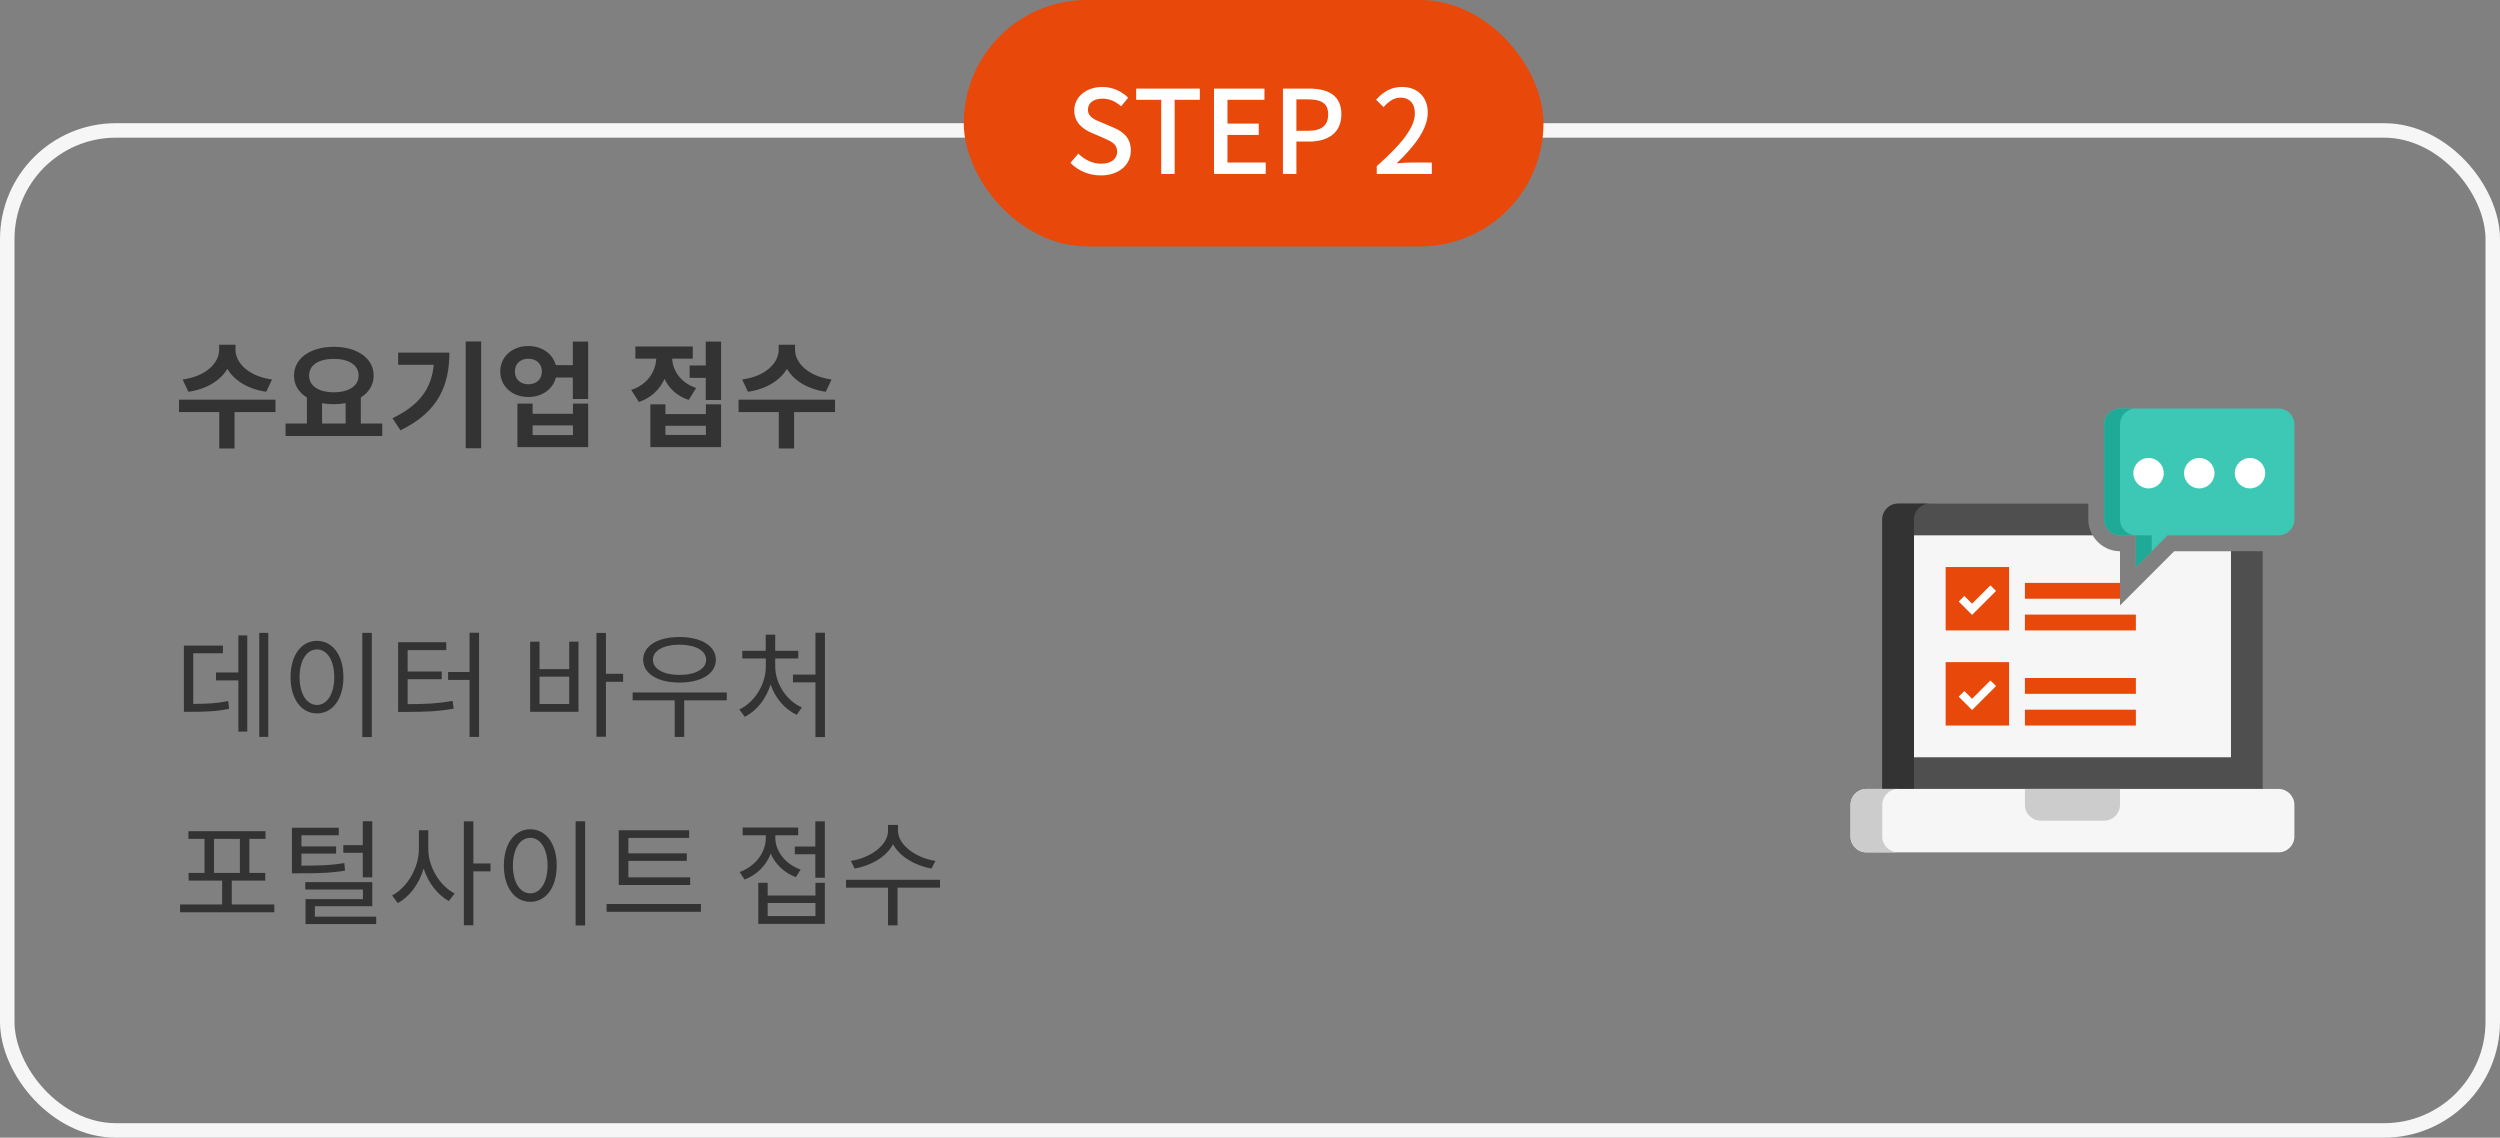 <svg width="345" height="157" viewBox="0 0 345 157" fill="none" xmlns="http://www.w3.org/2000/svg">
<rect x="0" y="0" width="345" height="157" fill="#808080" stroke="none"/>
<rect x="1" y="18" width="343" height="138" rx="15" stroke="#F6F6F7" stroke-width="2"/>
<path d="M37.536 52.372C34.192 51.908 32.496 49.988 32.496 48.276V47.572H30.24V48.276C30.24 50.004 28.56 51.908 25.2 52.372L26 54.068C28.576 53.684 30.432 52.484 31.376 50.9C32.32 52.484 34.16 53.684 36.736 54.068L37.536 52.372ZM38.016 55.156H24.704V56.868H30.256V61.892H32.368V56.868H38.016V55.156ZM44.447 55.636C44.959 55.732 45.487 55.78 46.063 55.78C46.639 55.78 47.183 55.732 47.695 55.636V58.452H44.447V55.636ZM46.063 49.524C48.111 49.524 49.487 50.356 49.487 51.828C49.487 53.284 48.111 54.132 46.063 54.132C44.015 54.132 42.655 53.284 42.655 51.828C42.655 50.356 44.015 49.524 46.063 49.524ZM49.791 58.452V54.852C50.895 54.164 51.567 53.108 51.567 51.828C51.567 49.412 49.247 47.86 46.063 47.86C42.895 47.86 40.575 49.412 40.575 51.828C40.559 53.108 41.231 54.164 42.351 54.852V58.452H39.407V60.164H52.751V58.452H49.791ZM54.941 48.66V50.34H59.853C59.55 53.604 57.917 55.908 54.157 57.716L55.261 59.38C60.493 56.852 62.014 53.172 62.014 48.66H54.941ZM64.269 47.124V61.86H66.397V47.124H64.269ZM79.068 60.036H73.5V58.708H79.068V60.036ZM79.068 57.108H73.5V55.7H71.404V61.7H81.164V55.7H79.068V57.108ZM72.908 53.028C71.836 53.028 71.052 52.372 71.052 51.268C71.052 50.164 71.836 49.508 72.908 49.508C73.996 49.508 74.78 50.164 74.78 51.268C74.78 52.372 73.996 53.028 72.908 53.028ZM79.052 47.14V50.388H76.7C76.284 48.82 74.78 47.748 72.908 47.748C70.7 47.748 69.036 49.22 69.036 51.268C69.036 53.316 70.7 54.788 72.908 54.788C74.812 54.788 76.316 53.7 76.716 52.1H79.052V55.06H81.164V47.14H79.052ZM96.068 53.54C93.876 52.804 92.852 51.124 92.756 49.492H95.604V47.812H87.684V49.492H90.564C90.468 51.268 89.396 53.044 87.108 53.812L88.164 55.476C89.876 54.9 91.044 53.732 91.7 52.292C92.324 53.604 93.428 54.66 95.044 55.188L96.068 53.54ZM97.412 60.02H91.828V58.756H97.412V60.02ZM97.412 57.14H91.828V55.796H89.748V61.7H99.508V55.796H97.412V57.14ZM97.396 47.14V50.436H95.172V52.148H97.396V55.204H99.508V47.14H97.396ZM114.755 52.372C111.411 51.908 109.715 49.988 109.715 48.276V47.572H107.459V48.276C107.459 50.004 105.779 51.908 102.419 52.372L103.219 54.068C105.795 53.684 107.651 52.484 108.595 50.9C109.539 52.484 111.379 53.684 113.955 54.068L114.755 52.372ZM115.235 55.156H101.923V56.868H107.475V61.892H109.587V56.868H115.235V55.156Z" fill="#333333"/>
<path d="M26.672 90.148H30.768V89.092H25.376V98.228H26.304C28.592 98.228 29.984 98.164 31.616 97.812L31.488 96.74C29.984 97.06 28.704 97.124 26.672 97.14V90.148ZM32.896 92.804H29.808V93.892H32.896V100.964H34.128V87.684H32.896V92.804ZM35.776 87.332V101.684H37.024V87.332H35.776ZM49.999 87.332V101.716H51.311V87.332H49.999ZM43.743 88.436C41.615 88.436 40.095 90.388 40.095 93.444C40.095 96.5 41.615 98.452 43.743 98.452C45.871 98.452 47.391 96.5 47.391 93.444C47.391 90.388 45.871 88.436 43.743 88.436ZM43.743 89.62C45.135 89.62 46.127 91.124 46.127 93.444C46.127 95.78 45.135 97.284 43.743 97.284C42.335 97.284 41.343 95.78 41.343 93.444C41.343 91.124 42.335 89.62 43.743 89.62ZM56.254 93.732H60.958V92.676H56.254V89.716H61.581V88.628H54.941V98.244H56.045C58.782 98.244 60.526 98.164 62.605 97.796L62.462 96.724C60.51 97.076 58.846 97.172 56.254 97.172V93.732ZM64.797 87.316V92.74H61.837V93.828H64.797V101.7H66.109V87.316H64.797ZM78.55 97.156H74.454V93.38H78.55V97.156ZM78.55 92.34H74.454V88.548H73.158V98.228H79.83V88.548H78.55V92.34ZM85.99 92.98H83.622V87.348H82.31V101.668H83.622V94.084H85.99V92.98ZM93.765 88.964C95.957 88.964 97.445 89.78 97.445 91.044C97.445 92.324 95.957 93.14 93.765 93.14C91.589 93.14 90.101 92.324 90.101 91.044C90.101 89.78 91.589 88.964 93.765 88.964ZM93.765 94.196C96.757 94.196 98.789 92.98 98.789 91.044C98.789 89.124 96.757 87.908 93.765 87.908C90.789 87.908 88.757 89.124 88.757 91.044C88.757 92.98 90.789 94.196 93.765 94.196ZM100.293 95.556H87.301V96.644H93.109V101.7H94.421V96.644H100.293V95.556ZM106.98 90.868H110.164V89.812H106.98V87.588H105.668V89.812H102.436V90.868H105.684V91.972C105.684 94.452 104.148 96.9 102.036 97.908L102.772 98.916C104.404 98.116 105.732 96.452 106.34 94.452C106.98 96.34 108.308 97.892 109.94 98.644L110.66 97.636C108.548 96.692 106.98 94.356 106.98 91.972V90.868ZM112.532 87.316V93.092H109.428V94.164H112.532V101.716H113.844V87.316H112.532ZM29.536 115.764H33.104V120.468H29.536V115.764ZM31.984 124.82V121.524H36.608V120.468H34.416V115.764H36.64V114.708H26V115.764H28.224V120.468H26.032V121.524H30.656V124.82H24.848V125.892H37.856V124.82H31.984ZM50.063 121.076H51.375V113.332H50.063V116.628H47.375V117.684H50.063V121.076ZM47.519 119.108C45.695 119.412 44.191 119.46 41.599 119.46V117.796H46.383V116.804H41.599V115.268H46.751V114.228H40.287V120.516H41.359C44.127 120.516 45.695 120.468 47.615 120.148L47.519 119.108ZM43.455 126.5V125.06H51.375V121.732H42.127V122.756H50.079V124.084H42.159V127.524H51.919V126.5H43.455ZM59.102 114.58H57.806V117.156C57.806 119.764 56.173 122.516 54.109 123.572L54.894 124.628C56.51 123.764 57.837 121.972 58.462 119.876C59.117 121.844 60.413 123.524 61.934 124.34L62.749 123.3C60.733 122.292 59.102 119.684 59.102 117.156V114.58ZM67.694 119.156H65.326V113.348H64.013V127.684H65.326V120.244H67.694V119.156ZM79.436 113.332V127.716H80.748V113.332H79.436ZM73.18 114.436C71.052 114.436 69.532 116.388 69.532 119.444C69.532 122.5 71.052 124.452 73.18 124.452C75.308 124.452 76.828 122.5 76.828 119.444C76.828 116.388 75.308 114.436 73.18 114.436ZM73.18 115.62C74.572 115.62 75.564 117.124 75.564 119.444C75.564 121.78 74.572 123.284 73.18 123.284C71.772 123.284 70.78 121.78 70.78 119.444C70.78 117.124 71.772 115.62 73.18 115.62ZM95.243 121.076H86.715V118.804H94.779V117.764H86.715V115.636H95.099V114.58H85.387V122.132H95.243V121.076ZM83.707 124.756V125.828H96.731V124.756H83.707ZM110.484 120.004C108.404 119.268 106.996 117.476 106.996 115.636V115.268H110.148V114.196H102.484V115.268H105.684V115.636C105.684 117.684 104.196 119.588 102.068 120.34L102.756 121.38C104.436 120.74 105.748 119.444 106.356 117.796C106.996 119.268 108.228 120.452 109.828 121.044L110.484 120.004ZM112.532 126.42H105.94V124.612H112.532V126.42ZM112.532 123.588H105.94V121.828H104.644V127.492H113.828V121.828H112.532V123.588ZM112.516 113.348V116.82H109.684V117.892H112.516V121.124H113.828V113.348H112.516ZM129.091 118.804C126.483 118.42 123.923 116.644 123.923 114.644V113.844H122.547V114.644C122.547 116.692 120.019 118.42 117.411 118.804L117.939 119.86C120.179 119.476 122.339 118.244 123.235 116.5C124.163 118.228 126.323 119.476 128.547 119.86L129.091 118.804ZM129.715 121.412H116.755V122.5H122.547V127.7H123.859V122.5H129.731L129.715 121.412Z" fill="#333333"/>
<rect x="133" width="80" height="34" rx="17" fill="#E8490A"/>
<path d="M151.912 24.208C154.488 24.208 156.056 22.672 156.056 20.784C156.056 19.056 155.048 18.192 153.656 17.6L152.04 16.912C151.08 16.528 150.136 16.144 150.136 15.136C150.136 14.192 150.92 13.616 152.12 13.616C153.16 13.616 153.976 14.016 154.712 14.672L155.688 13.488C154.792 12.576 153.496 12 152.12 12C149.88 12 148.248 13.392 148.248 15.248C148.248 16.96 149.512 17.856 150.648 18.336L152.28 19.04C153.368 19.52 154.168 19.856 154.168 20.928C154.168 21.92 153.368 22.592 151.944 22.592C150.808 22.592 149.656 22.048 148.808 21.2L147.72 22.48C148.792 23.568 150.296 24.208 151.912 24.208ZM160.247 24H162.103V13.776H165.575V12.224H156.791V13.776H160.247V24ZM167.533 24H174.669V22.432H169.389V18.624H173.709V17.056H169.389V13.776H174.493V12.224H167.533V24ZM177.046 24H178.902V19.536H180.678C183.238 19.536 185.11 18.352 185.11 15.776C185.11 13.12 183.238 12.224 180.614 12.224H177.046V24ZM178.902 18.048V13.712H180.438C182.31 13.712 183.286 14.224 183.286 15.776C183.286 17.328 182.39 18.048 180.502 18.048H178.902ZM189.991 24H197.591V22.432H194.647C194.071 22.432 193.335 22.48 192.727 22.544C195.223 20.16 197.031 17.808 197.031 15.536C197.031 13.408 195.639 12 193.479 12C191.943 12 190.903 12.672 189.895 13.76L190.935 14.784C191.559 14.064 192.327 13.472 193.255 13.472C194.567 13.472 195.255 14.352 195.255 15.632C195.255 17.568 193.463 19.856 189.991 22.928V24Z" fill="white"/>
<path d="M300.031 76.062L292.562 83.532V76.062C290.15 76.062 288.188 74.1 288.188 71.688V69.5H261.938C260.729 69.5 259.75 70.479 259.75 71.688V108.875H312.25V76.062H300.031Z" fill="#4F4F4F"/>
<path d="M300.031 76.062L292.562 83.532V76.062C290.95 76.062 289.555 75.177 288.796 73.875H264.125V104.5H307.875V76.062H300.031Z" fill="#F6F6F7"/>
<path d="M266.312 69.5H261.938C260.729 69.5 259.75 70.479 259.75 71.688V108.875H264.125V71.688C264.125 70.479 265.104 69.5 266.312 69.5Z" fill="#333333"/>
<path d="M314.438 117.625H257.562C256.354 117.625 255.375 116.646 255.375 115.438V111.062C255.375 109.854 256.354 108.875 257.562 108.875H314.438C315.646 108.875 316.625 109.854 316.625 111.062V115.438C316.625 116.646 315.646 117.625 314.438 117.625Z" fill="#F6F6F7"/>
<path d="M259.75 115.438V111.062C259.75 109.854 260.729 108.875 261.938 108.875H257.562C256.354 108.875 255.375 109.854 255.375 111.062V115.438C255.375 116.646 256.354 117.625 257.562 117.625H261.938C260.729 117.625 259.75 116.646 259.75 115.438Z" fill="#CCCCCC"/>
<path d="M290.375 113.25H281.625C280.416 113.25 279.438 112.271 279.438 111.062V108.875H292.562V111.062C292.562 112.271 291.584 113.25 290.375 113.25Z" fill="#CCCCCC"/>
<path d="M268.5 78.25H277.25V87H268.5V78.25Z" fill="#E8490A"/>
<path d="M272.146 84.857L270.3 83.012L271.075 82.237L272.146 83.309L274.675 80.779L275.45 81.553L272.146 84.857Z" fill="white"/>
<path d="M268.5 91.375H277.25V100.125H268.5V91.375Z" fill="#E8490A"/>
<path d="M272.146 97.982L270.3 96.137L271.075 95.362L272.146 96.434L274.675 93.904L275.45 94.678L272.146 97.982Z" fill="white"/>
<path d="M279.438 84.812H294.75V87H279.438V84.812Z" fill="#E8490A"/>
<path d="M279.438 97.938H294.75V100.125H279.438V97.938Z" fill="#E8490A"/>
<path d="M279.438 93.562H294.75V95.75H279.438V93.562Z" fill="#E8490A"/>
<path d="M279.438 80.438H292.562V82.625H279.438V80.438Z" fill="#E8490A"/>
<path d="M299.125 73.875L294.75 78.25V73.875H292.562C291.354 73.875 290.375 72.896 290.375 71.688V58.562C290.375 57.354 291.354 56.375 292.562 56.375H314.438C315.646 56.375 316.625 57.354 316.625 58.562V71.688C316.625 72.896 315.646 73.875 314.438 73.875H299.125Z" fill="#3CC8B4"/>
<path d="M292.562 71.688V58.562C292.562 57.354 293.541 56.375 294.75 56.375H292.562C291.354 56.375 290.375 57.354 290.375 58.562V71.688C290.375 72.896 291.354 73.875 292.562 73.875H294.75C293.541 73.875 292.562 72.896 292.562 71.688Z" fill="#1EAA96"/>
<path d="M296.938 76.062V73.875H294.75V78.25L296.938 76.062Z" fill="#1EAA96"/>
<ellipse cx="296.5" cy="65.299" rx="2.1" ry="2.1" fill="white"/>
<ellipse cx="303.5" cy="65.299" rx="2.1" ry="2.1" fill="white"/>
<ellipse cx="310.5" cy="65.299" rx="2.1" ry="2.1" fill="white"/>
</svg>
